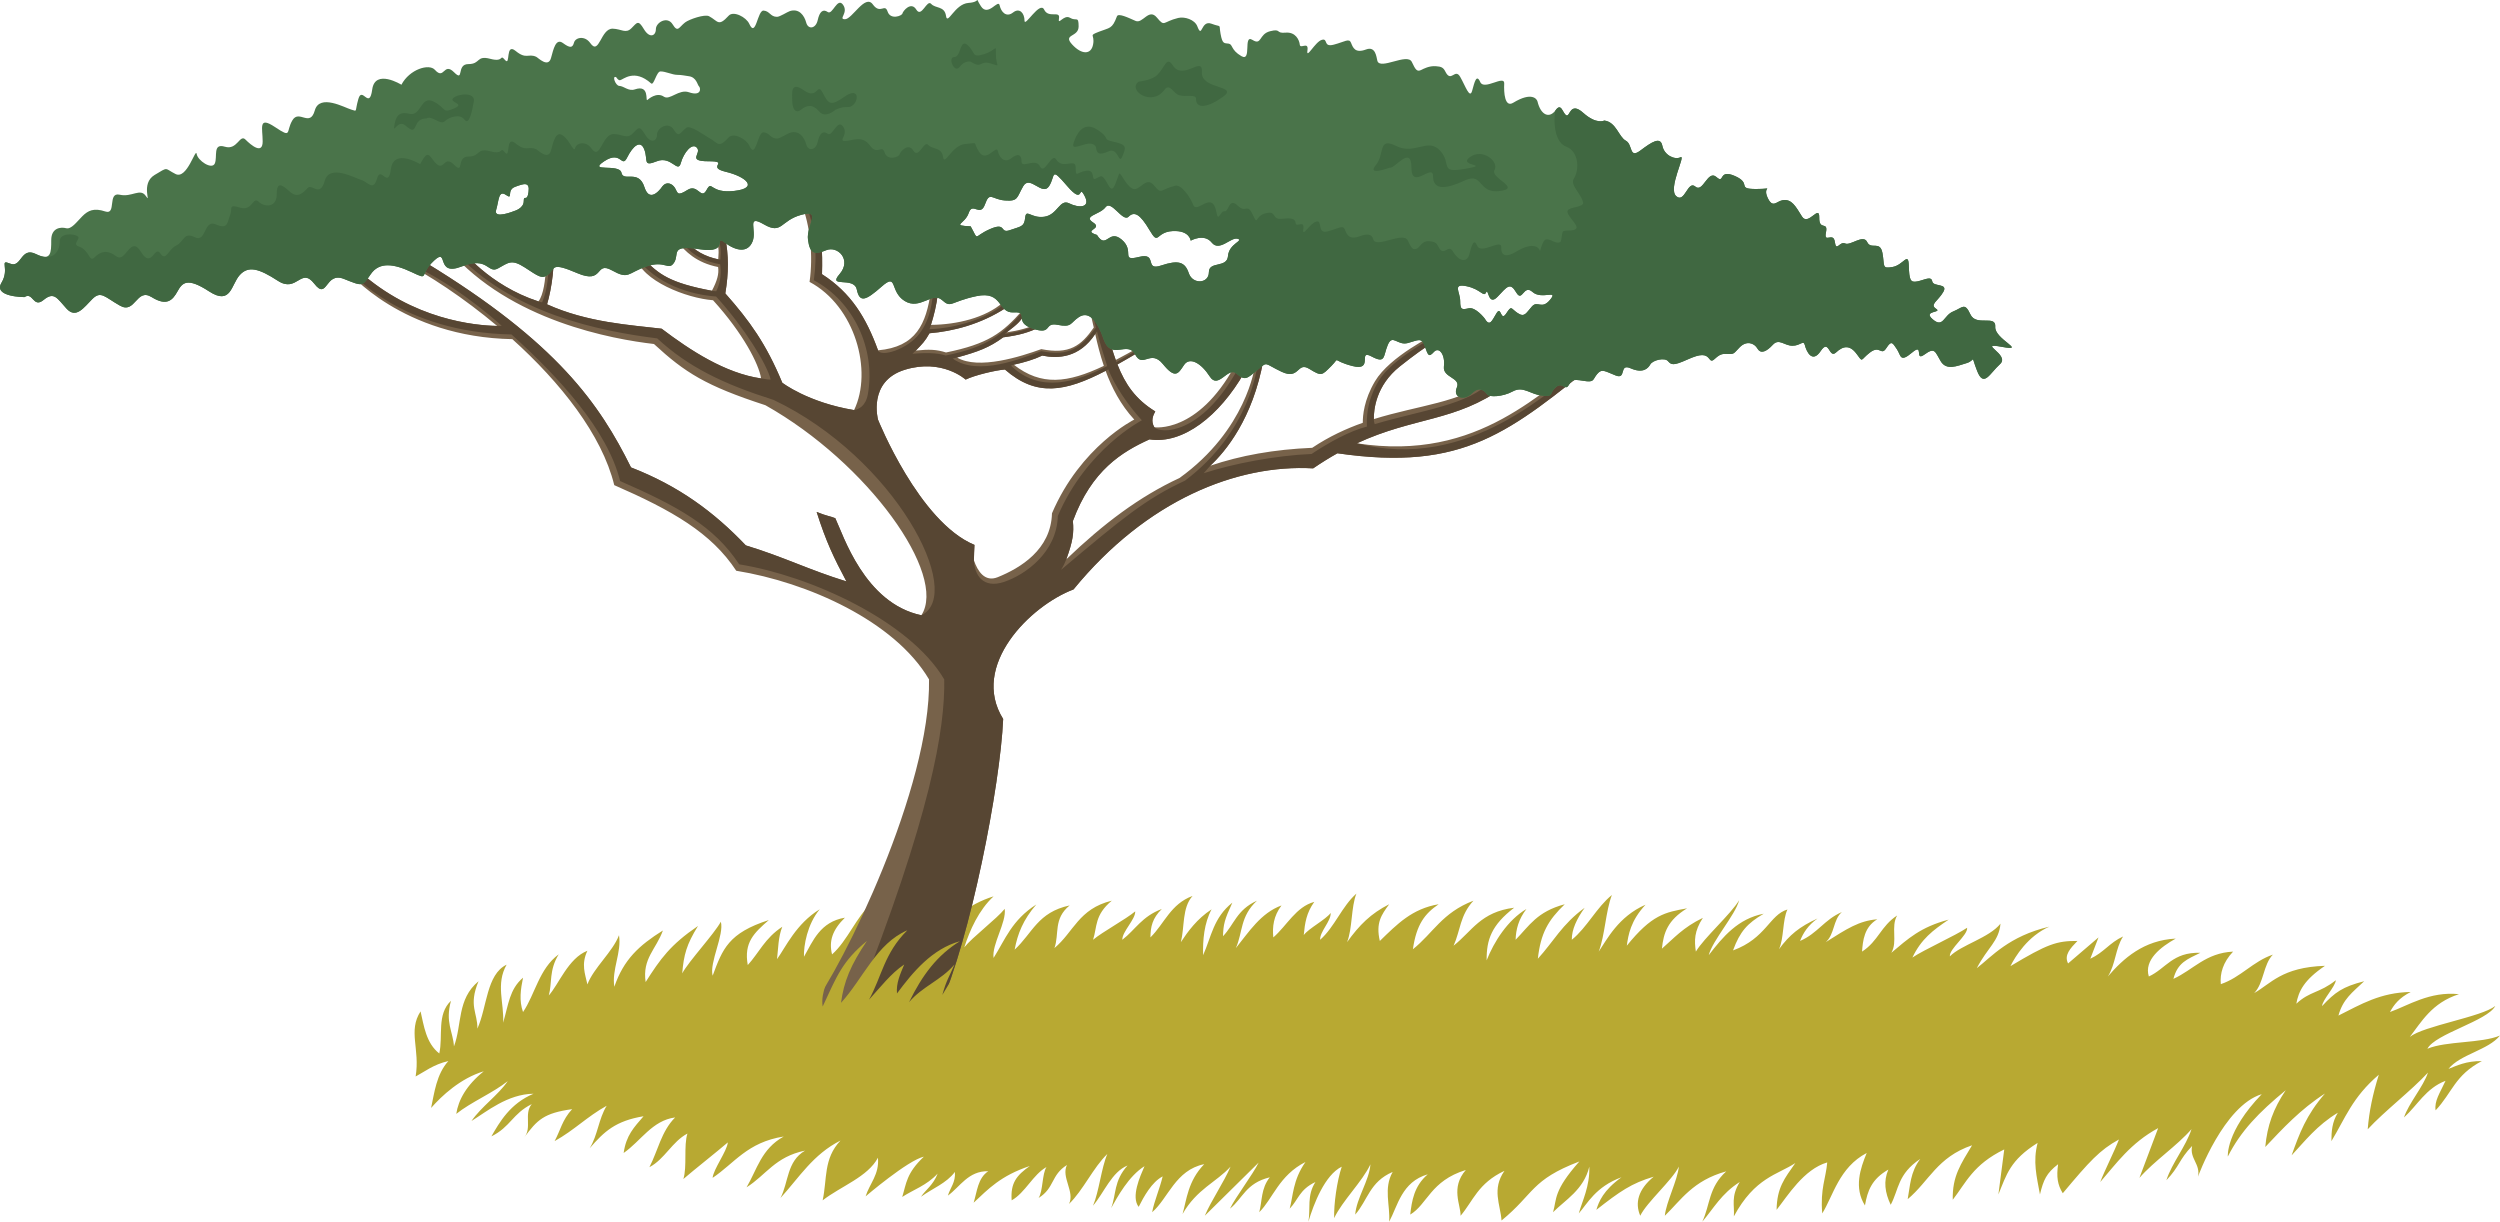 <?xml version="1.0" encoding="utf-8"?>
<!-- Generator: Adobe Illustrator 15.1.0, SVG Export Plug-In . SVG Version: 6.00 Build 0)  -->
<!DOCTYPE svg PUBLIC "-//W3C//DTD SVG 1.1//EN" "http://www.w3.org/Graphics/SVG/1.1/DTD/svg11.dtd">
<svg version="1.1" id="Layer_1" xmlns="http://www.w3.org/2000/svg" xmlns:xlink="http://www.w3.org/1999/xlink" x="0px" y="0px"
	 width="624.808px" height="305.332px" viewBox="0 0 624.808 305.332" enable-background="new 0 0 624.808 305.332"
	 xml:space="preserve">
<path fill="#B8A932" d="M113.456,261.516c2.048-5.428,0.731-11.82,6.143-16.283c-2.584,6.156-0.195,7.896-0.292,11.844
	c2.438-5.329,2.243-13.557,7.313-15.987c-2.779,4.836-0.585,9.671-0.877,14.507c1.365-4.578,1.56-8.328,4.973-11.25
	c-0.585,2.861-1.024,5.725,0,8.586c3.023-4.44,3.998-10.812,8.922-14.427c-2.487,4.024-1.609,7.224-2.487,10.281
	c2.438-2.664,4.875-9.33,9.654-11.167c-1.609,3.354-0.585,5.742,0,8.408c1.56-4.146,6.338-8.151,7.898-12.297
	c0.683,4.343-1.853,8.547-1.17,12.889c2.339-6.814,6.142-10.305,12.142-14.072c-1.683,4.688-5.195,7.021-4.316,12.889
	c3.706-5.822,6.167-9.3,13.091-14.019c-2.876,4.638-3.559,7.207-3.949,11.845c1.658-3.06,7.996-9.844,9.654-12.902
	c0.877,3.257-2.925,10.238-2.048,13.494c2.486-6.707,3.949-10.654,14.042-13.914c-3.657,3.199-6.289,5.568-5.266,11.25
	c2.73-2.961,4.291-6.748,8.63-9.57c-1.024,2.467-1.024,5.624-1.316,8.091c2.146-2.96,4.729-8.817,10.678-12.469
	c-3.121,3.729-4.047,9.112-3.949,11.877c2.243-3.946,4.046-8.722,10.239-9.771c-3.121,3.06-4.047,5.842-3.218,9.178
	c3.901-3.453,6.046-9.392,9.946-12.846c-1.17,3.158-0.585,8.801-1.755,11.957c3.705-3.354,12.237-8.09,15.943-11.445
	c0,2.961-4.827,7.302-4.827,10.262c1.853-2.764,6.777-7.458,8.63-10.221c0,2.564-3.072,7.062-3.072,9.629
	c3.51-5.465,9.361-9.965,15.504-11.842c-3.706,3.414-5.948,8.485-7.313,12.729c1.95-2.468,8.142-7.144,10.093-9.608
	c0.487,3.354-3.267,8.918-2.779,12.272c2.925-4.638,4.533-9.415,10.679-13.361c-3.292,3.81-4.683,7.343-5.414,11.289
	c4.486-4.146,5.75-9.334,13.749-11.055c-4.122,3.345-2.535,7.104-3.803,10.657c4.778-3.946,6.042-9.834,14.334-11.842
	c-4.342,3.604-3.632,6.514-4.68,9.771c2.34-1.974,8.193-5.125,10.534-7.099c0.098,1.974-3.318,5.125-3.221,7.099
	c3.315-2.565,4.874-5.824,9.873-7.697c-2.366,2.3-2.829,4.459-2.852,7.105c3.511-3.454,5.044-8.362,10.531-10.362
	c-2.659,2.948-1.95,7.697-2.925,11.546c1.755-2.664,4.022-5.813,7.681-8.2c-1.879,3.473-2.221,7.707-2.123,11.457
	c2.048-4.539,2.559-9.355,7.314-13.134c-2,4.347-2.244,5.437-2.341,8.396c2.828-2.959,3.387-6.543,8.483-8.881
	c-4.245,3.947-3.51,7.896-5.266,11.842c3.217-3.967,6.215-8.768,11.409-10.657c-2,2.665-2.316,5.329-2.049,7.994
	c3.414-2.962,5.654-7.652,10.24-8.882c-1.977,2.763-2.342,5.248-2.633,8.289c1.268-1.679,5.463-3.84,6.73-5.519
	c0.098,2.072-2.732,4.63-2.637,6.702c3.609-3.158,5.461-8.387,9.07-11.544c-1.365,3.354-0.975,8.78-2.34,12.136
	c3.07-4.266,5.922-7.146,10.531-9.474c-1.951,2.644-3.391,4.663-2.342,9.178c4.363-4.235,8.068-8.058,14.701-9.178
	c-3.463,2.364-5.535,5.007-6.436,11.25c5.07-4.046,7.287-9.132,15.139-12.138c-3.414,3.681-3.242,7.431-4.973,11.25
	c4.635-3.664,6.748-8.436,15.141-9.494c-5.66,4.361-6.928,7.961-6.877,13.153c1.828-4.647,5.264-10.06,9.947-12.838
	c-1.977,2.565-2.633,5.132-2.707,7.697c3.438-3.515,5.336-7.029,12.287-8.882c-4.146,3.986-6.021,7.21-6.729,13.619
	c3.9-4.244,6.043-8.627,11.701-12.73c-1.951,2.732-3.242,5.396-3.217,7.993c3.803-3.06,6.215-8.127,10.018-11.187
	c-1.561,4.047-1.729,10.101-3.291,14.146c2.021-2.961,4.895-8.76,11.703-11.721c-3.73,3.99-4.316,7.565-4.682,10.24
	c6.264-7.748,9.531-8.332,15.064-9.338c-4.879,2.99-5.877,6.118-6.289,10.078c2.975-2.566,5.217-5.271,10.238-7.697
	c-2.195,3.366-2.158,5.693-1.756,8.438c2.049-3.454,8.777-9.391,10.824-12.846c-0.977,3.75-6.631,9.983-7.605,13.733
	c3.559-4.631,7.336-9.124,13.75-10.362c-4.146,2.438-5.949,4.457-7.68,9.179c8.291-3.04,9.115-8.919,13.602-10.229
	c-1.268,2.665-0.852,7.27-2.119,9.934c2.633-3.604,5.117-5.616,9.652-7.697c-2.414,1.736-3.584,3.611-4.387,5.625
	c4.387-1.875,6.066-5.343,10.455-7.218c-2.242,1.974-1.777,5.54-4.021,7.514c5.256-3.319,8.291-5.344,12.875-5.713
	c-3.27,1.933-3.609,5.317-3.807,8.081c4.096-2.664,4.678-6.367,8.773-9.031c-1.656,2.764,0.197,6.564-1.459,9.328
	c4.191-3.525,7.285-6.427,14.334-8.29c-3.975,2.674-6.852,4.862-9.068,9.474c2.926-1.974,10.754-5.471,13.68-7.443
	c0.195,1.875-4.514,5.273-4.318,7.148c2.828-2.861,9.828-4.617,12.656-8.171c-0.41,4.451-3.166,5.851-5.928,11.132
	c3.705-2.863,7.996-8.011,18.145-10.387c-5.416,2.368-8.562,7.506-9.732,9.875c9.209-5.527,11.551-6.336,16.746-6.299
	c-1.805,1.875-3.391,3.542-2.34,5.625c2.535-2.171,5.068-4.342,7.605-6.514c-0.684,1.776-1.365,3.553-2.049,5.33
	c3.414-1.58,4.779-3.986,8.191-5.565c-1.951,3.06-1.854,6.946-3.805,10.006c3.9-4.538,8.973-9.075,16.969-9.474
	c-3.705,2.054-7.996,5.35-6.729,9.474c4.289-1.974,5.908-6.129,12.871-5.921c-3.268,1.618-5.656,2.41-6.729,6.514
	c4.973-2.271,8.045-6.473,14.92-6.811c-2.537,2.665-3.316,5.467-3.072,8.132c4.973-1.678,8.045-5.701,13.018-7.379
	c-2.438,2.468-2.242,7.144-4.68,9.608c4.094-2.27,6.873-6.472,17.697-6.81c-5.266,3.572-6.582,6.315-7.166,9.474
	c3.414-3.182,5.803-2.623,9.875-5.875c-0.1,1.578-3.344,4.89-3.439,6.469c3.217-3.452,5.119-4.836,10.531-6.219
	c-3.023,2.862-5.314,4.482-6.438,8.586c5.682-2.845,10.48-5.758,18.064-5.901c-2.926,1.51-4.17,3.157-5.193,5.015
	c4.486-1.578,9.92-5.236,17.262-4.461c-6.781,2.128-9.459,7.026-12.287,10.678c3.412-2.764,17.941-4.975,21.354-7.736
	c-1.949,3.749-15.016,6.947-16.967,10.697c4.682-1.975,13.457-1.325,18.137-3.299c-2.924,3.649-9.945,4.68-12.871,8.332
	c2.049-0.789,4.389-1.994,8.338-1.955c-6.775,3.553-7.41,7.936-11.555,12.316c-0.342-2.369,1.072-4.323,2.486-7.382
	c-4.924,1.856-7.07,6.196-10.385,9.157c1.17-3.553,4.824-7.657,5.996-11.209c-4.193,4.539-10.873,9.631-15.064,14.17
	c0.389-4.639,1.219-8.586,2.777-13.639c-6.631,5.625-8.436,10.975-11.848,16.6c0-2.369,0.146-4.737,1.609-7.105
	c-5.217,3.139-8.24,7.105-11.557,10.657c1.949-5.427,3.607-10.026,8.338-15.454c-6.145,3.948-10.531,8.725-14.92,13.362
	c0.488-5.328,2-9.554,5.121-14.19c-6.73,5.526-11.264,10.225-14.48,16.579c0,0-0.586-6.192,8.482-15.593
	c-9.508,2.88-15.943,20.626-15.943,20.626c0.684-3.158-2.146-4.522-1.463-7.681c-3.314,3.453-3.119,5.113-6.436,8.567
	c1.463-4.44,4.826-8.329,6.289-12.771c-3.705,4.242-9.312,7.935-13.018,12.179c1.561-4.146,3.119-8.29,4.68-12.435
	c-6.875,3.711-10.529,8.94-14.479,13.479c1.072-2.812,3.607-7.832,4.68-10.646c-4.824,2.658-7.35,5.455-14.041,13.447
	c-1.316-2.142-1.609-4.074-1.17-7.254c-2.926,2.24-3.658,3.93-4.535,7.551c-0.828-4.569-1.803-8.172-0.584-12.879
	c-6.875,4.293-7.754,7.896-9.801,12.879c0.488-3.75,0.975-7.5,1.463-11.25c-7.801,3.779-9.604,8.388-12.871,12.582
	c-0.146-5.92,2.047-8.94,4.826-13.619c-8.727,2.973-10.727,8.98-16.09,13.471c0.635-3.354,0.609-6.71,3.146-10.064
	c-5.709,3.799-5.34,7.668-7.389,11.467c-1.438-3.051-1.854-5.892-0.584-8.804c-4.146,2.368-5.219,5.29-5.852,8.974
	c-2.781-4.441-1.172-9.229,0.438-13.117c-6.918,3.604-8.41,10.804-11.115,15.099c-0.529-6.172,0.93-8.823,1.248-12.743
	c-5.879,1.713-9.928,8.411-12.656,11.855c0.098-5.555,1.949-7.797,4.682-11.694c-4.408,2.92-10.102,3.571-15.359,13.322
	c0.195-2.861-0.779-4.896,1.463-8.585c-4.582,2.892-6.531,6.611-9.359,9.917c1.998-4.193,1.512-8.525,5.996-12.582
	c-8.365,2.3-11.312,7.192-15.357,11.103c0.342-3.453,3.168-8.84,3.51-12.293c-1.656,3.403-7.994,8.879-9.652,12.283
	c-1.365-3.208-0.537-6.553,3.363-9.76c-5.549,1.65-8.402,3.638-14.334,8.289c0.635-2.072,1.705-4.835,6.289-8.149
	c-6.484,2.369-8.582,6.669-10.678,9.037c0.879-3.157,2.779-6.729,2.633-11.681c-1.414,5.818-6.045,8.326-9.066,11.385
	c0.975-3.355,0.049-5.331,6.582-12.688c-12.158,4.648-11.23,8.026-19.455,14.76c-0.291-4.047-2.486-7.816,0.73-12.414
	c-6.631,3.1-7.85,7.578-10.969,11.23c0.098-2.666-2.584-6.986,1.316-11.443c-8.826,2.703-9.605,8.58-13.896,11.146
	c0.391-3.355,0.926-7.125,4.387-10.066c-6.531,1.879-7.508,7.896-9.652,11.843c0.291-4.146-1.463-8.289,0.877-12.435
	c-5.754,2.448-6.242,7.105-9.361,10.658c0.291-4.047,3.51-8.507,3.803-12.553c-2.047,4.342-7.021,9.1-9.068,13.439
	c-0.098-3.553,0.684-9.174,1.9-12.864c-4.23,2.082-7.018,9.315-8.336,13.753c0.584-3.256-0.438-6.514,1.754-9.907
	c-4.047,1.896-4.289,4.479-6.436,6.651c0.877-3.061,0.732-7.084,3.949-11.661c-6.631,3.354-8.143,9.192-11.555,12.549
	c0.779-2.86,0.391-5.86,2.633-8.724c-5.997,1.461-6.729,5.27-9.946,7.836c1.462-3.012,5.704-8.504,7.167-11.514
	c-3.558,3.553-9.896,9.728-13.457,13.279c1.707-3.997,4.729-8.27,6.436-12.268c-3.559,3.897-8.435,5.59-11.994,11.832
	c1.023-3.553,1.316-8.209,5.412-12.451c-7.216,1.473-9.02,8.604-13.018,12.008c0.585-2.96,1.903-5.854,2.634-8.95
	c-2.73,1.412-4.731,5.103-5.999,7.618c-1.952-2.518,0.34-7.585,1.463-10.171c-3.975,2.478-6.778,7.713-8.337,10.467
	c1.316-3.454,0.583-6.7,4.096-10.639c-3.95,1.595-5.851,6.79-8.63,10.047c1.511-3.504,2.068-9.421,3.579-12.925
	c-3.51,3.354-6.066,9.125-9.576,12.479c1.511-3.01-2.028-6.712-0.516-9.723c-4.047,2.517-3.043,5.726-7.09,8.241
	c1.121-1.676,0.852-6.055,1.974-7.732c-3.364,1.875-5.338,6.451-8.702,8.326c-0.318-4.316,1.193-6.209,4.535-8.586
	c-7.316,2.436-10.386,5.771-14.042,9.178c0.877-2.764,1.023-6.148,3.658-7.874c-5-0.114-7.071,3.927-10.093,6.099
	c0.585-1.975,1.975-3.324,1.755-5.922c-2.096,2.834-5.656,4.146-8.483,6.217c1.196-1.795,3.05-2.896,4.172-5.799
	c-2.757,2.983-6.1,4.029-8.856,5.838c1.047-3.371,1-5.887,5.412-10.071c-4.026,0.915-14.562,9.924-14.562,9.924
	c1.003-3.221,3.471-5.471,3.083-9.66c-2.534,4.8-9.239,7.105-13.822,10.658c1.17-5.329,0.144-10.382,4.462-14.949
	c-6.876,3.47-10.313,9.226-14.994,14.356c2.048-3.947,1.534-9.141,6.144-11.842c-7.511,1.535-9.751,6.117-14.627,9.178
	c2.633-4.441,3.655-9.574,9.289-12.699c-9.121,1.436-12.312,6.68-17.772,10.331c0.195-2.172,3.608-6.688,3.803-8.858
	c-2.633,2.271-8.484,6.885-11.117,9.154c0.975-2.961,0.049-8.404,1.024-11.365c-3.803,1.975-5.705,6.432-9.507,8.404
	c2.145-4.145,2.974-8.979,6.436-12.434c-5.753,0.752-8.581,5.92-12.872,8.881c0.634-4.438,2.584-6.395,4.973-9.178
	c-6.972,1.146-9.849,3.812-13.457,7.994c2.048-3.355,2.194-7.264,4.242-10.619c-4.973,2.765-8.044,6.078-13.018,8.842
	c1.462-2.664,1.901-5.328,4.388-7.993c-7.069,0.989-8.727,2.667-11.994,7.104c2.048-2.467-0.146-5.898,1.901-8.367
	c-4.778,2.369-5.314,5.703-10.092,8.072c2.047-3.554,4.681-8.21,10.531-10.658c-6.485,0.062-11.799,4.539-15.504,6.81
	c2.438-3.554,6.631-6.415,9.068-9.968c-3.706,2.96-9.166,5.23-12.872,8.191c0.537-3.504,2.536-7.146,6.875-10.647
	c-5.851,1.768-10.531,6.157-13.164,9.167c0.805-3.725,1.317-8.413,4.316-11.723c-3.702,0.825-6.088,2.756-8.182,3.857
	c1.143-6.852-1.957-11.355,1.233-16.273c0.829,3.554,1.365,7.934,4.681,10.521c0.975-4.392-0.683-9.749,2.925-13.175
	C111.213,255.574,113.212,257.716,113.456,261.516z"/>
<g>
	<path fill="#77624A" d="M124.248,81.458c-5.56-0.104-21.006-1.56-34.45-13.659c-1.421-0.123-2.87,0-2.87,0
		s13.486,16.451,41.122,16.964c11.989,10.799,22.379,23.859,25.468,36.485c14.456,6.314,24.271,11.919,30.487,21.397
		c17.824,2.878,39.577,12.562,48.181,27.151c0.478,27.019-21.505,71.763-29.403,82.001c10.36-0.08,21.334-0.16,32.135-0.238
		c7.579-17.039,15.05-55.051,15.798-71.857c-8.34-13.346,6.807-28.338,17.576-32.39c18.292-22.359,40.886-31.329,59.895-30.257
		c2.107-1.439,4.123-2.683,6.064-3.771c31.699,4.616,43.1-5.321,65.904-23.725c-1.115-0.08-0.557-0.64-1.672-0.72
		c-13.164,8.177-28.381,26.735-59.367,21.957c14.414-6.674,24.643-5.354,36.711-14.067L372.064,95
		c-6.928,5.613-17.4,6.218-28.711,9.744c-0.037-2.234,0.465-8.36,6.512-13.175c7.539-6,9.932-6.841,9.932-6.841l-1.316-1.08
		c0,0-11.129,5.4-14.838,11.641c-2.77,4.658-3.07,8.646-3.045,10.371c-4.178,1.48-8.438,3.437-12.648,6.257
		c-9.539,0.409-17.859,1.899-25.462,4.469c3.854-3.604,10.603-11.757,13.267-26.402c-1.082,0.69-2.145,1.586-2.145,1.586
		s-2.047,15.846-18.824,27.892c-10.038,4.653-19.007,11.424-28.288,20.315c1.624-4.469,1.932-6.537,1.642-9.565
		c4.707-12.721,12.284-17.28,19.145-20.401c8.375,1.28,17.469-5.84,23.691-16.681c0,0-1.207-1.113-2.396-1.657
		c-9.325,16.977-20.085,15.303-20.085,15.303c-0.983-1.429-0.326-3.122,0.239-3.944c-4.917-3.021-7.511-6.77-9.462-11.745
		c1.704-0.952,3.492-1.996,5.38-3.116c0.08-0.439,0.159-0.879,0.239-1.319c-2.139,1.216-4.146,2.326-6.042,3.312
		c-1.385-3.832-2.484-8.36-3.982-13.792c-1.355-0.239-1.394,1.082-2.749,0.843c0.427,1.15,0.797,2.83,1.24,4.849
		c-3.129,4.519-6.089,6.802-13.116,5.389c-5.078,1.846-15.706,5.256-21.06,2.101c5.345-1.48,8.057-2.481,11.547-5.041
		c4.168-0.56,6.183-1.18,9.273-2.58c-0.239-0.439-0.239-0.52-0.478-0.96c-2.393,1.2-5.026,1.86-7.897,2.28
		c2.892-2.22,3.21-2.58,4.547-4.561c-0.319-0.239-0.279-0.72-0.598-0.96c-5.125,5.801-8.695,8.421-19.145,10.561
		c-2.363-0.76-4.248-0.83-7.539-0.48c1.595-1.64,2.293-2.32,3.41-4.319c5.704-0.479,12.723-2.159,19.205-6.42
		c-0.718-0.641-0.209-0.561-0.927-1.201c-4.328,3.721-11.318,5.461-17.919,5.521c0.698-2.16,1.457-5.1,1.676-7.62
		c-0.858-0.279-0.818-0.56-1.675-0.84c-1.198,8.223-3.664,13.979-13.222,14.82c-2.952-8.12-6.741-14.38-14-19.02
		c0.159-6-0.04-9.722-1.795-16.082c0,0-4.428-6.24-3.351-1.56c2.154,5.28,2.991,12.96,2.034,19.561
		c11.417,6.096,15.847,22.261,11.127,32.041c-11.607-1.92-17.948-6.84-17.948-6.84c-4.028-9.72-8.176-15.48-14.239-22.321
		c0.858-5.119,0.878-9.399-0.06-14.28c0,0-2.453-0.58-2.094,0.96c0.359,1.54,0.628,2.12,0.389,4.801
		c-3.161-0.65-6.142-2.17-7.867-4.591c-0.917,0.08-1.416,0.07-2.334,0.15c1.865,2.42,4.776,5.319,10.17,6.36
		c0.26,1.74-0.258,3.48-1.555,5.94c-10.509-1.958-13.359-4.156-16.987-7.974c-0.359-0.06-1.671-0.459-2.032-0.482
		c1.435,5.978,12.737,10.318,19.308,10.819c7.587,8.36,11.45,15.971,12.016,19.547c-8.947-1.284-17.715-7.009-24.867-12.433
		c-7.61-0.912-18.572-1.523-28.635-6.095c1.197-3.993,2.094-10.625,1.437-14.076c-0.298-0.31-0.896-1.039-1.734-1.588
		c0,0,0.708,11.632-1.855,14.947c-12.434-4.064-19.13-12.915-19.13-12.915s-1.476,0.066-3.165,0.12
		c15.303,17.693,40.887,22.236,51.168,23.432c7.767,7.158,12.923,10.438,27.854,15.3c25.701,14.461,45.549,42.414,38.975,52.495
		c-14.232-3-19.544-20.139-21.517-24.26c-1.255-0.521-2.15-0.523-4.661-1.565c2.402,7.549,4.326,11.499,7.446,17.369
		c-9.637-2.981-15.385-6.022-25.143-9.004c-8.05-8.449-16.818-14.867-28.693-19.49c-7.835-15.774-18.349-31.143-51.477-51.295
		c-1.05-0.268-3.803-0.424-6.387-0.591C107.269,68.735,115.986,74.52,124.248,81.458L124.248,81.458z M243.408,140.054
		c0.021-1.297,0.065-2.589,0.136-3.87c-13.868-5.738-24.104-31.295-24.104-31.295s-2.632-9.601,6.701-12.48
		c9.333-2.881,15.197,2.46,15.197,2.46c2.193-1.08,7.438-2.34,9.812-2.521c7.864,6.865,15.005,5.624,25.165,0.336
		c1.529,4.169,3.74,8.479,7.161,12.176c0,0-13.384,6.638-20.563,23.425c-0.238,9.106-7.934,13.686-13.558,15.966
		C246.094,145.572,244.322,142.702,243.408,140.054L243.408,140.054z M275.875,91.442c-9.084,4.301-15.623,5.082-22.514-0.294
		c2.592-0.56,5.065-1.299,7.12-2.279c3.922,0.819,9.282,0.594,13.235-5.385C274.252,85.87,274.915,88.603,275.875,91.442z"/>
	<path fill="#574633" d="M124.248,81.458c-5.56-0.104-21.006-1.56-34.45-13.659c-1.421-0.123-1.991,0.221-1.991,0.221
		s12.388,15.056,40.024,15.568c11.989,10.799,24.062,24.01,27.15,36.636c14.456,6.314,23.539,11.334,29.756,20.812
		c17.824,2.879,42.649,14.172,51.252,28.761c0.215,12.171-3.192,33.678-22.335,81.919c7.015-0.052,14.178-0.104,21.266-0.157
		c7.579-17.037,15.05-55.05,15.798-71.856c-8.34-13.347,6.807-28.338,17.576-32.39c18.292-22.359,40.886-31.329,59.895-30.257
		c2.107-1.44,4.123-2.683,6.064-3.771c31.699,4.616,43.1-5.321,65.904-23.725c-1.115-0.08-0.557-0.64-1.672-0.72
		c-10.533,8.469-31.455,29.157-59.367,21.957c14.414-6.674,24.643-5.354,36.711-14.067l-3.326-1.438
		c-5.033,5.869-17.867,7.367-28.922,10.714c-0.166-0.393-0.207-0.635-0.229-1.263c-0.037-2.234,0.465-8.36,6.512-13.175
		c7.539-6,9.932-6.841,9.932-6.841l-0.805-0.859c0,0-11.158,5.824-14.398,11.273c-3.238,5.449-2.998,9.747-2.973,11.472
		c-4.178,1.04-9.609,4.023-13.818,6.844c-9.168,0.393-19.605,2.428-26.965,4.814c0.525-0.61,0.766-0.859,1.65-1.887
		c3.854-3.604,10.603-11.757,13.267-26.402c-1.082,0.69-1.486,1.219-1.486,1.219s-1.682,16.577-18.092,28.917
		c-9.724,4.507-15.666,9.371-31,22.299c0.623-0.977,0.991-1.782,1.324-2.642c1.624-4.469,1.932-6.537,1.642-9.565
		c4.707-12.721,12.284-17.28,19.145-20.401c8.375,1.28,17.469-5.84,23.691-16.681c0,0-0.328-0.525-1.518-1.07
		c-9.325,16.977-19.573,16.331-20.963,14.716c-0.873-1.538-0.354-2.884,0.239-3.944c-4.917-3.021-7.511-6.77-9.462-11.745
		c1.704-0.952,3.492-1.996,5.38-3.116c0.08-0.439,0.031-0.366,0.111-0.806c-2.042,1.174-3.9,2.251-5.728,3.334
		c-0.077-0.201-0.118-0.364-0.186-0.536c-1.385-3.832-2.484-8.36-3.982-13.792c-1.355-0.239-0.845,1.082-2.2,0.843
		c0.427,1.15,0.788,2.849,1.231,4.867c-3.898,5.069-6.628,7.297-13.656,5.884c-4.914,1.786-15.802,6.376-22.142,1.854
		c0.232-0.052,0.679-0.12,1.083-0.268c5.345-1.48,8.057-2.481,11.547-5.041c4.168-0.56,6.183-1.18,9.273-2.58
		c-0.239-0.439-0.239-0.52-0.478-0.96c-1.997,1.529-5.653,2.365-8.373,2.669c0.19-0.137,0.29-0.229,0.475-0.389
		c2.892-2.22,3.21-2.58,4.547-4.561c-0.319-0.239-0.188-0.37-0.507-0.61c-5.125,5.8-8.86,8.842-19.309,10.981
		c-2.31-0.736-5.146-0.683-8.305-0.452c0.174-0.156,0.699-0.653,0.839-0.799c1.595-1.64,2.293-2.32,3.41-4.319
		c5.704-0.479,12.723-2.159,19.205-6.42c-0.261-0.292-0.558-0.634-0.671-0.798c-4.125,3.548-12.088,6.001-18.544,6.2
		c0.16-0.304,0.246-0.59,0.369-1.083c0.698-2.16,1.457-5.1,1.676-7.62c-0.858-0.279-0.269-0.229-1.126-0.51
		c-0.213,1.468-0.367,6.299-3.424,10.332c-2.963,3.907-9.629,5.988-10.348,4.158c-2.952-8.12-6.741-14.38-14-19.02
		c0.159-6-0.04-9.722-1.795-16.082c0,0-3.184-5.579-2.106-0.899c2.153,5.28,2.809,11.896,1.852,18.497
		c9.975,5.325,15.483,17.139,13.515,28.432c-0.534,3.067-2.34,3.83-3.449,4.013c-11.607-1.92-17.948-6.84-17.948-6.84
		c-4.028-9.72-8.176-15.48-14.239-22.321c0.858-5.119,0.878-9.399-0.06-14.28c0,0-1.867-0.544-1.508,0.996
		c0.351,1.505,0.542,2.313,0.332,4.836c-0.124-0.014-0.221-0.016-0.528-0.071c-3.161-0.65-6.142-2.17-7.867-4.591
		c-0.917,0.08-0.428,0.07-1.346,0.15c1.865,2.42,4.3,4.659,9.694,5.699c0.251,1.683,0.256,4.342-0.978,6.715
		c-0.252,0.016-0.561-0.021-1.089-0.113c-10.509-1.958-13.359-4.156-16.987-7.974c-0.359-0.06-1.671-0.459-2.032-0.482
		c5.205,6.859,13.505,9.401,20.076,9.901c7.114,7.839,12.711,16.926,13.628,20.739c-0.452,0.032-0.917-0.021-2.381-0.274
		c-8.947-1.284-17.715-7.009-24.867-12.433c-7.61-0.912-18.572-1.523-28.635-6.095c1.197-3.993,2.094-10.625,1.437-14.076
		c-0.298-0.31-0.896-1.039-1.734-1.588c0,0,1.886,8.438-0.93,15.162c-0.298-0.031-0.438-0.04-0.925-0.215
		c-12.434-4.064-19.13-12.915-19.13-12.915s-0.452,0.066-2.14,0.12c14.498,15.858,36.422,20.181,50.95,22.037
		c7.767,7.158,16.505,11.394,29.096,15.378c30.382,14.461,47.967,48.502,36.927,53.812c-14.232-3-19.544-20.139-21.517-24.26
		c-1.255-0.521-2.15-0.523-4.661-1.565c2.402,7.549,4.326,11.499,7.446,17.369c-9.637-2.981-15.385-6.022-25.143-9.004
		c-8.05-8.449-16.818-14.867-28.693-19.49c-7.835-15.774-18.349-31.143-51.477-51.295c-1.05-0.268-3.803-0.424-6.387-0.591
		c8.608,3.238,18.085,9.839,25.55,16.487C125.187,81.441,124.955,81.465,124.248,81.458L124.248,81.458z M243.408,140.054
		c0.021-1.297,0.065-2.589,0.136-3.87c-13.868-5.738-24.104-31.295-24.104-31.295s-2.632-9.601,6.701-12.48
		c9.333-2.881,15.197,2.46,15.197,2.46c2.193-1.08,7.438-2.34,9.812-2.521c7.864,6.865,15.005,5.624,25.165,0.336
		c0.366-0.172,0.509-0.255,0.689-0.354c1.521,4.015,5.087,9.161,8.374,12.713c0,0-13.823,7.115-21.002,23.901
		c-0.239,9.107-8.092,14.68-13.411,16.48C245.644,147.226,243.535,143.638,243.408,140.054L243.408,140.054z M253.361,91.148
		c2.592-0.56,5.065-1.299,7.12-2.279c3.922,0.819,9.282,0.594,13.235-5.385c0.232-0.348,0.364-0.528,0.452-0.654
		c0.501,2.206,1.716,6.021,2.549,8.665c-7.785,3.983-16.775,6.918-24.044-0.104C252.874,91.313,253.012,91.234,253.361,91.148z"/>
	<path fill="#4A744A" d="M6.11,74.255c0,0-7.891,0-5.738-3.587c2.152-3.586-0.718-5.978,2.152-4.782
		c2.869,1.196,2.63-4.304,6.456-2.391s3.825-0.366,3.825-3.475s2.391-3.336,3.706-2.988c1.314,0.349,2.63-1.552,4.064-2.986
		c1.435-1.435,2.871-2.151,5.74-1.195c2.869,0.957,0.478-4.907,3.586-4.189c3.108,0.717,5.142-1.79,6.576,0.362
		c1.435,2.151-1.437-3.136,2.15-5.287c3.586-2.152,2.391-1.675,5.26-0.239c2.87,1.435,5.021-6.712,5.26-5.039
		c0.239,1.674,3.826,4.065,4.543,2.392c0.717-1.673-0.599-5.138,2.51-4.182c3.108,0.956,3.707-3.227,5.141-1.792
		c1.434,1.435,4.305,3.827,4.305,0.479S64.45,28.9,68.754,31.77c4.304,2.869,2.63,1.195,4.304-1.674
		c1.674-2.869,4.386,1.867,5.62-2.505c1.197-4.238,7.502-0.663,9.088-0.21c1.673,0.479,0.836,0.714,1.793-2.633
		c0.956-3.348,2.75,2.873,3.467-2.388c0.717-5.26,7.295-1.181,7.295-1.181c2.032-3.882,6.921-5.349,8.366-3.727
		c2.394,2.685,2.152-2.03,4.782,0.6c2.63,2.63,0.479-2.033,3.587-2.033c3.108,0,1.911-2.267,5.498-1.311
		c3.586,0.957,2.236-1.382,3.672,0.298c1.436,1.68,0-4.439,2.633-2.28c2.688,2.206,3.151,0.571,5.137,1.462
		c0.48,0.215,3.011,2.874,3.717,0.301c0.613-2.233,1.197-5.041,2.992-3.721s2.393,1.2,2.752-0.12s2.706-1.821,4.068,0.121
		c2.273,3.24,2.574-3.709,5.624-3.601c2.208,0.079,3.231,1.32,4.667-0.12c1.436-1.44,1.675-2.161,3.111,0.24
		c1.436,2.401,2.991,1.68,2.991,0c0-1.68,2.872-3.36,4.188-1.2c1.316,2.161,1.556,0.721,3.111-0.479
		c1.029-0.793,4.927-2.117,5.983-1.56c2.273,1.2,2.273,2.759,4.906-0.12c1.2-1.313,4.402,0.367,5.146,2.017
		c1.675,3.72,2.034-3.42,3.589-3.3c1.556,0.12,1.676,1.561,3.351,1.561c0.729,0,2.583-1.235,3.23-1.44
		c2.273-0.72,3.59,1.08,4.068,2.88c0.479,1.8,2.392,1.56,2.871-0.6c0.479-2.16,1.316-2.88,2.513-2.04
		c1.197,0.84,2.393-3.841,3.829-1.8c1.436,2.04-1.316,3.6,0.479,3.6c1.794,0,5.025-6.36,6.94-3.72c1.915,2.64,2.991-0.36,3.709,1.8
		c0.718,2.16,3.59,1.08,3.709,0.48c0.119-0.6,2.154-3.12,3.47-0.96c1.316,2.16,2.632-2.641,3.709-1.44c1.077,1.2,3.351,0.48,3.71,3
		c0.358,2.52,2.154-3,5.624-3.24c3.47-0.24,1.316-1.92,3.111,0.84c1.795,2.76,4.308-1.92,4.667-0.24c0.359,1.68,1.674,3.12,3.35,1.8
		c1.676-1.32,2.872,0.239,2.872,2.04s3.829-5.04,4.906-2.76c1.077,2.28,4.068,0.121,3.709,2.16c-0.359,2.04,1.198-1.08,2.752-0.12
		c1.555,0.96,2.154-0.6,2.154,2.16c0,2.76-4.03,1.853-1.639,4.483c2.391,2.63,4.782,2.63,5.26,0c0.478-2.63-1.269-2.08,1.464-3.163
		c2.708-1.074,3.29-0.609,4.487-3.84c0.333-0.9,2.872,0.36,4.667,1.14c1.794,0.78,3.29-3.3,5.324-0.84
		c2.034,2.46,1.374,1.058,5.322,0.098c1.615-0.392,4.147,0.42,4.786,2.1c1.256,3.3,0.837-1.68,3.53-0.66
		c2.692,1.02,1.795-0.179,2.273,2.521c0.479,2.699,0.957,2.28,2.034,2.459c1.077,0.18,0.479,1.56,3.171,3.12
		c2.692,1.561,0.362-5.557,2.754-4.058c2.395,1.499,1.551-1.446,4.424-2.166c2.871-0.72,1.316,0.6,3.828,0.36
		c2.514-0.24,3.469,1.8,3.59,3c0.119,1.2,2.273-0.96,1.914,1.44c-0.357,2.4,1.916-2.161,3.59-2.641
		c1.676-0.479,0.238,1.921,2.99,1.2c2.754-0.72,3.83-1.68,4.309-0.48c0.479,1.201,0.992,2.726,3.77,1.68
		c2.395-0.901,2.574,1.919,2.812,2.82c0.639,2.429,7.508-2.059,8.615,0.3c0.957,2.04,1.316,2.52,2.393,1.98
		c0.596-0.298,1.949-1.035,3.611-0.917c1.379,0.097,1.873,0.33,2.371,1.337c1.455,2.934,2.395-0.96,3.709,1.32
		c1.316,2.28,2.395,5.64,2.992,3.48c0.6-2.16,1.076-4.321,2.035-2.16c0.957,2.16,6.102-1.92,5.982,0.36
		c-0.121,2.28,0.135,6.082,2.242,4.801c4.705-2.859,5.939-0.887,6.072-0.331c0.838,3.48,2.963,4.291,4.488,2.25
		c1.525-2.04,1.734,0.6,2.691,1.2c0.957,0.6,0.896-3.6,4.248-0.6c3.35,3,5.27,1.925,5.27,1.925c2.99,0.36,3.588,4.081,5.385,5.041
		c1.795,0.96,0.756,4.61,3.625,2.459c2.869-2.152,5.021-3.587,5.5-1.196c0.479,2.391,3.107,3.586,4.543,2.87
		c1.436-0.718-3.232,7.81-1.082,9.722c2.152,1.913,2.869-4.064,4.783-2.391c1.912,1.673,3.107-4.305,5.26-2.392
		c2.152,1.913,0.357-2.147,4.662-0.234s0.238,3.231,5.26,3.231s1.436-0.956,2.869,2.152c1.281,2.777,2.201,0.941,3.707,0.659
		c2.352-0.441,3.352,1.62,4.906,4.08s4.367-3.181,4.307,0.24c-0.061,3.42,2.273,0.779,1.676,3.72s1.854-0.271,2.215,2.37
		c0.357,2.64,1.195-0.24,2.57,0.391c1.377,0.63,4.549-2.4,5.506-0.36c0.957,2.04,3.23-0.48,3.828,2.76
		c0.6,3.24-0.238,3.96,2.514,3.48s3.947-3.961,4.068-0.36c0.119,3.601,0.357,4.32,2.152,3.961c1.795-0.36,3.471-1.44,3.711,0
		c0.238,1.439,4.068,0.359,2.752,2.64c-1.316,2.28-3.471,3.12-1.795,4.2c1.674,1.08-3.471,0.36-0.838,2.64
		c2.633,2.28,2.715-1.003,5.104-1.96c2.393-0.956,2.869-2.391,4.305,0.718s6.457,0,6.217,3.108c-0.238,3.108,8.133,6.21,1.676,5.015
		c-6.455-1.195,2.152,1.913-0.479,4.304c-2.629,2.392-4.064,5.978-5.738,1.674c-1.674-4.304-0.238-2.63-2.629-1.913
		c-2.393,0.718-5.021,1.913-6.457-0.478c-1.436-2.392-1.436-3.587-4.064-1.674c-2.631,1.912,0-3.108-3.107-0.479
		s-2.725,0.686-3.799-0.875c-1.078-1.561-1.316-2.279-2.635-0.24c-1.314,2.04-1.555-0.841-4.066,1.08
		c-2.514,1.92-1.676,2.64-3.352,0.36c-1.676-2.28-3.352-2.041-5.145-0.36c-1.795,1.68-1.676-3.601-3.83-0.36
		c-2.154,3.24-3.59,0.001-3.949-1.439c-0.357-1.44-1.076,0.12-3.109,0.12s-3.352-1.92-4.906-0.24c-1.557,1.68-2.992,2.4-3.828,0.96
		c-0.838-1.44-2.752-2.04-4.428-0.359c-1.676,1.68-1.197,1.799-3.592,1.68c-2.393-0.12-2.988,2.64-3.947,1.319
		c-0.957-1.319-2.152-1.439-5.623,0.121s-3.949,1.319-4.787,0.359s-3.828-0.239-4.426,0.84c-0.6,1.08-1.916,2.28-4.906,0.96
		c-2.992-1.319-0.957,2.881-3.711,1.801c-2.752-1.081-3.469-1.801-4.666-0.36c-1.197,1.44-0.6,2.16-3.469,1.68
		c-2.873-0.479-2.873-0.119-3.709,1.2c-0.838,1.32-1.557-1.08-3.23,0.479c-1.676,1.561-0.24,2.28-3.23,2.041
		c-2.992-0.24-4.787-2.521-7.42-1.08c-2.631,1.439-5.861,1.439-6.34,0.84c-0.479-0.601-1.795-2.4-3.83-0.36s-4.906,1.08-3.83-1.44
		c1.078-2.52-3.59-2.399-3.23-5.279c0.359-2.88-1.195-5.041-2.512-3.601s-1.438,0.841-2.273-1.439
		c-0.838-2.28-1.598-1.514-4.229-0.796c-2.631,0.717-3.824-2.392-5.021,0.478c-1.195,2.869-0.477,4.782-4.062,2.869
		c-3.588-1.912,0.717,3.826-4.783,2.392s-2.869-2.392-5.262,0c-2.391,2.391-2.391,2.63-5.5,0.717
		c-3.107-1.912-2.391,2.87-6.934,0.718c-4.543-2.152-3.346-2.63-5.977-0.479c-2.63,2.152-3.109,2.869-5.261,0.957
		c-2.151-1.913-4.542,4.064-6.695,0.717c-2.152-3.348-5.021-5.021-6.456-2.869c-1.435,2.152-2.152,3.587-5.26-0.239
		c-3.108-3.825-5.021,1.195-6.934-2.391c-1.913-3.587-5.978,1.674-7.891-3.826c-1.913-5.499-4.065-6.934-6.217-5.499
		c-2.152,1.435-1.674,2.63-5.26,1.912c-3.586-0.717-1.196,2.631-6.217,0.957c-5.021-1.674-0.717-4.304-4.782-4.065
		c-4.065,0.239-2.63-5.499-9.325-4.064s-6.217,3.108-8.608,0.957c-2.391-2.152-5.5,2.63-9.325,0.238
		c-3.826-2.391-1.673-7.173-5.738-3.587c-4.065,3.587-5.5,4.065-6.217,0.718c-0.717-3.347-7.412-0.239-4.304-3.825
		c3.109-3.587-0.478-7.174-3.347-5.978c-2.87,1.195-4.065,0.956-4.543-2.631c-0.479-3.587,3.586-7.651-1.674-6.217
		c-5.26,1.434-4.782,5.021-9.325,2.392c-4.543-2.631-1.674,1.435-2.87,4.304c-1.195,2.869-4.064,2.391-6.934,0.239
		c-2.869-2.152,1.435,2.869-6.216,1.674c-7.652-1.195-5.021,1.195-6.456,3.347c-1.435,2.152-2.152-0.717-6.934,0.957
		c-4.782,1.674-4.304,3.348-8.608,0.956c-4.304-2.391-1.913,3.587-8.608,0.718c-6.695-2.869-5.5-1.195-7.173,0.239
		c-1.674,1.435-2.63,0.479-5.978-1.674c-3.348-2.153-4.064-1.196-6.695,0.239c-2.63,1.435-2.391-3.108-9.086-0.479
		c-6.695,2.63-3.108-5.021-6.934-1.435c-3.826,3.586-0.957,5.021-5.5,2.869c-4.543-2.152-8.13-2.63-10.282,0.479
		c-2.152,3.107-1.913,3.107-6.695,1.195c-4.782-1.913-4.065,5.499-7.413,1.195c-3.347-4.304-4.304,2.392-9.086-0.718
		c-4.782-3.107-7.412-3.825-9.564-1.435c-2.152,2.392-2.152,7.652-7.651,4.065c-5.499-3.587-6.695-2.152-7.89,0
		c-1.196,2.152-2.63,3.825-6.456,1.435c-3.826-2.39-4.065,4.304-7.891,2.152c-3.826-2.152-4.782-3.826-6.934-1.674
		c-2.152,2.151-4.065,5.021-6.456,2.391s-3.109-4.304-5.739-2.151C8.263,77.125,8.263,72.821,6.11,74.255L6.11,74.255z
		 M154.762,21.464c1.21,0.057,2.312,1.426,3.919,0.873c3.723-1.284,2.6,3.031,3.084,2.664c0.25-0.189,2.323-2.088,4.16-0.839
		c1.457,0.992,3.757-1.969,6.248-1.108c3.228,1.116,2.979-1.115,2.496-1.508c-0.363-0.296-0.585-2.272-2.558-2.505
		c-1.108-0.13-1.557-0.32-2.916-0.337c-1.198-0.017-2.836-0.861-4.124-0.854c-1.024,0.005-1.642,3.617-2.343,2.992
		c-4.242-3.778-7-0.908-7.749-0.801c-0.416,0.059-0.697-0.362-0.996-0.762C152.86,18.836,153.855,21.421,154.762,21.464
		L154.762,21.464z M370.988,79.515c1.373,2.333,1.852,0.653,3.047-1.268c1.197-1.92,0.959,2.28,2.393,0.12
		c1.436-2.16,1.078-1.319,2.873-0.12c1.795,1.2,2.154-0.119,3.588-1.68c1.438-1.56,2.395,0.96,4.547-1.68
		c2.154-2.641-2.152,0.12-4.426-1.92s-2.514,2.76-4.068,0.12c-1.557-2.641-2.273-1.44-4.668,1.079
		c-2.393,2.521-2.273-2.399-2.871-1.079c-0.6,1.319-1.316-0.841-4.906-1.561c-3.59-0.72-1.557,1.44-1.557,3.72
		c0,2.28,0.479,2.161,2.154,1.801C368.767,76.687,370.988,79.515,370.988,79.515L370.988,79.515z M128.533,52.736
		c0,0,2.36-0.648,2.36-2.448c0-1.8,0.838,0.359,1.196-2.281c0.359-2.64-1.077-2.159-3.35-1.319c-2.273,0.839-0.359,3.36-2.273,2.04
		s-1.758,1.379-2.476,3.77C123.273,54.887,128.533,52.736,128.533,52.736L128.533,52.736z M165.595,46.519
		c0.957-1.195,2.391-0.718,3.108,0.479c0.717,1.195,0.478,2.151,3.108,0.478c2.63-1.674,3.348,2.631,4.783,0
		c1.435-2.63,0.717,0.957,6.934,0.239c6.217-0.717,2.87-3.587-2.152-4.782c-5.021-1.195,1.196-2.63-4.304-2.63
		s-1.674-1.913-2.87-3.348c-1.195-1.435-3.347,1.195-4.064,3.826c-0.717,2.63-2.391-1.913-5.978-0.479
		c-3.587,1.435-2.152-0.239-3.108-2.869c-0.957-2.63-2.87-0.957-4.304,1.913c-1.435,2.869-1.435-1.913-5.739,0.956
		c-4.304,2.869,3.826,0.479,4.304,2.869c0.478,2.39,4.304-0.956,5.739,3.587C162.487,51.301,165.595,46.519,165.595,46.519
		L165.595,46.519z M242.587,56.562c2.152,3.825,0.478,2.63,4.782,0.717c4.304-1.913,2.391,1.195,5.021,0.239
		c2.63-0.956,3.587-0.718,3.826-3.108c0.239-2.392,1.435,0.239,4.782-0.239s3.826-4.543,6.217-3.348
		c2.391,1.195,5.5,1.195,3.826-1.913c-1.674-3.108,0,2.631-4.304-2.391c-4.304-5.021-2.869-2.63-4.543,0
		c-1.674,2.63-4.782-2.869-6.456,0c-1.674,2.869-1.196,3.825-4.543,3.587c-3.348-0.239-3.826-2.392-5.021,0.956
		c-1.195,3.348-3.108-0.718-4.064,2.152C241.152,56.083,237.565,56.322,242.587,56.562L242.587,56.562z M274.149,58.713
		c2.391,3.826,2.869-1.674,6.217,1.195c3.348,2.869-0.478,5.5,4.304,4.304c4.782-1.195,1.196,3.587,5.5,2.152
		c4.304-1.435,5.978-0.956,6.934,1.913c0.957,2.869,5.021,2.63,5.021-0.239s4.543-0.956,4.782-4.064s4.063-3.826,2.391-4.305
		c-1.673-0.478-4.542,3.348-6.456,0.957c-1.913-2.392-5.26-0.479-5.26-0.479s-0.239-2.63-4.543-2.392
		c-4.304,0.24-3.347,3.826-5.738-0.238c-2.391-4.065-3.826-4.782-5.26-3.348s-4.304-4.304-5.739-2.391
		c-1.435,1.912-5.738,2.151-3.108,3.825C275.823,57.279,270.323,57.518,274.149,58.713z"/>
	<path fill="#406841" d="M6.11,74.255c0,0-7.891,0-5.738-3.587c2.152-3.586-0.718-5.978,2.152-4.782
		c2.869,1.196,2.63-4.304,6.456-2.391s5.947-0.14,5.947-3.247c0-1.943,3.36-2.006,4.552-1.145c0.715,0.516-1.492,1.94,0.179,2.48
		c2.766,0.894,2.557,4.155,3.991,2.721c1.434-1.434,3.089-2.003,5.446-0.239c2.357,1.763,3.479-5.496,6.148-1.107
		c2.669,4.388,3.384-1.79,4.819,0.362c1.435,2.151,1.928-0.975,3.977-1.952c2.049-0.979,1.806-3.509,4.675-2.074
		c2.87,1.435,2.166-4.584,5.26-3.204c3.093,1.381,2.802-0.615,3.519-2.289c0.718-1.674-0.599-2.862,2.51-1.906
		c3.108,0.956,3.194-2.934,4.628-1.499s4.524,1.552,4.524-1.796s1.292-2.492,3.254-0.724c1.962,1.768,3.288,0.388,4.45-0.866
		c1.162-1.255,3.07,2.526,4.303-1.845c1.196-4.236,7.503-0.662,9.087-0.21c1.673,0.478,3.032,2.989,3.989-0.357
		c0.957-3.348,2.75,2.872,3.468-2.388c0.717-5.26,7.295-1.181,7.295-1.181c2.032-3.883,2.24-2.091,3.685-0.469
		c2.394,2.685,2.152-2.03,4.782,0.6c2.63,2.631,0.479-2.033,3.587-2.033c3.108,0,1.911-2.267,5.498-1.31
		c3.586,0.956,2.236-1.383,3.672,0.298c1.436,1.68,0-4.439,2.633-2.28c2.688,2.205,3.151,0.571,5.137,1.462
		c0.48,0.215,3.011,2.874,3.717,0.3c0.612-2.233,1.197-5.04,2.992-3.72c1.795,1.32,2.686,4.418,3.044,3.098
		c0.359-1.32,2.707-1.821,4.069,0.121c2.272,3.239,2.574-3.709,5.624-3.601c2.208,0.078,3.23,1.32,4.667-0.12
		c1.436-1.439,1.675-2.16,3.111,0.24c1.436,2.4,2.991,1.68,2.991,0c0-1.679,2.872-3.36,4.188-1.2s1.556,0.719,3.111-0.479
		c1.028-0.793,4.635,1.978,5.69,2.535c2.273,1.2,2.273,2.759,4.906-0.12c1.2-1.313,4.403,0.367,5.146,2.017
		c1.674,3.72,2.034-3.42,3.589-3.3c1.556,0.12,1.676,1.56,3.351,1.56c0.729,0,2.583-1.235,3.23-1.44
		c2.273-0.72,3.59,1.08,4.068,2.879c0.479,1.801,2.392,1.561,2.871-0.6c0.479-2.16,1.316-2.88,2.513-2.04
		c1.197,0.84,2.393-3.84,3.829-1.8s-1.316,3.6,0.479,3.6c1.794,0,4.293-1.532,6.208,1.108s2.992-0.361,3.709,1.799
		c0.717,2.16,3.59,1.08,3.709,0.48c0.12-0.601,2.154-3.121,3.47-0.961c1.316,2.161,2.633-2.64,3.709-1.439
		c1.077,1.2,3.351,0.48,3.709,3c0.358,2.521,2.154-3,5.624-3.24c3.47-0.24,1.608-0.75,3.403,2.01
		c1.795,2.761,4.308-1.92,4.667-0.239c0.359,1.68,1.675,3.12,3.351,1.8c1.675-1.32,2.579-0.931,2.579,0.87
		c0,1.8,3.536-1.091,4.613,1.188c1.077,2.28,2.924-3.557,4.002-1.788c1.662,2.728,4.906-0.48,4.906,2.039
		c0,2.761,0.285,1.11,2.676,0.815c2.391-0.296,1.052,2.556,2.335,1.981c1.283-0.574,1.514-1.418,2.927,1.242
		c1.366,2.571,1.681,0.857,2.877-2.372c0.333-0.899,1.628,2.856,3.422,3.636c1.795,0.78,3.29-3.3,5.324-0.84
		c2.035,2.46,1.375,1.057,5.322,0.098c1.613-0.392,3.855,3.1,4.495,4.779c0.915,2.402,4.794-3.834,5.803,1.86
		c0.479,2.699,0.958-0.437,2.034-0.257c1.076,0.18,1.064-3.542,3.244-1.431c2.18,2.11,2.338-0.786,3.781,2.255
		c1.441,3.041,0.379,0.39,3.252-0.33c2.871-0.72,1.389,1.628,3.902,1.388c2.512-0.24,3.469-0.109,3.588,1.091
		c0.121,1.2,2.273-0.96,1.916,1.44c-0.359,2.4,1.547-1.354,3.223-1.833c1.674-0.479,0.092,3.168,2.846,2.448
		c2.752-0.721,3.828-1.681,4.307-0.48c0.479,1.2,0.994,2.725,3.77,1.681c2.395-0.9,3.088-0.135,3.324,0.765
		c0.639,2.429,7.508-2.06,8.617,0.301c0.957,2.039,1.316,2.519,2.393,1.979c0.592-0.297,1.217-1.911,2.879-1.795
		c1.377,0.096,1.873,0.33,2.371,1.337c1.453,2.934,2.395-0.959,3.709,1.32c1.316,2.28,3.418,2.862,4.018,0.701
		c0.598-2.16,1.076-4.32,2.033-2.16c0.957,2.16,6.102-1.92,5.982,0.36c-0.119,2.28,1.453,2.425,3.561,1.144
		c4.703-2.858,5.938-0.887,6.072-0.33c0.104,0.426,0.576-2.544,1.482-2.784c1.199-0.319,2.51,1.28,3.637,0.619
		c0.355-0.208,0.344-2.417,0.693-2.658c0.668-0.461,2.639,0.1,3.279-0.706c0.688-0.864-2.596-3.328-2.148-4.472
		c0.393-1.002,4.15-0.769,3.863-2.083c-0.482-2.19-3.346-4.318-2.299-5.954c1.502-2.353,1.131-6.812-1.891-7.947
		c-3.721-1.398-2.967-8.691-2.713-9.063c1.432-2.104,1.734,0.6,2.691,1.2c0.957,0.6,0.896-3.6,4.248-0.6
		c3.35,3,5.27,1.925,5.27,1.925c2.99,0.36,3.588,4.081,5.385,5.041c1.795,0.96,0.756,4.61,3.625,2.459
		c2.869-2.152,5.021-3.587,5.5-1.196c0.479,2.391,3.107,3.586,4.543,2.87c1.436-0.718-3.232,7.81-1.082,9.722
		c2.152,1.913,2.869-4.064,4.783-2.391c1.912,1.673,3.107-4.305,5.26-2.392c2.152,1.913,0.357-2.147,4.662-0.234
		s0.238,3.231,5.26,3.231s1.436-0.956,2.869,2.152c1.281,2.777,2.201,0.941,3.707,0.659c2.352-0.441,3.352,1.62,4.906,4.08
		s4.367-3.181,4.307,0.24c-0.061,3.42,2.273,0.779,1.676,3.72s1.854-0.271,2.215,2.37c0.357,2.64,1.195-0.24,2.57,0.391
		c1.377,0.63,4.549-2.4,5.506-0.36s3.23-0.48,3.828,2.76c0.6,3.24-0.238,3.96,2.514,3.48s3.947-3.961,4.068-0.36
		c0.119,3.601,0.357,4.32,2.152,3.961c1.795-0.36,3.471-1.44,3.711,0c0.238,1.439,4.068,0.359,2.752,2.64
		c-1.318,2.28-3.471,3.12-1.795,4.2c1.674,1.08-3.471,0.36-0.838,2.64c2.633,2.28,2.715-1.003,5.104-1.96
		c2.393-0.956,2.869-2.391,4.305,0.718s6.457,0,6.217,3.108c-0.238,3.108,8.133,6.21,1.676,5.015
		c-6.455-1.195,2.152,1.913-0.479,4.304c-2.631,2.392-4.064,5.978-5.738,1.674c-1.674-4.304-0.238-2.63-2.629-1.913
		c-2.393,0.718-5.021,1.913-6.457-0.478c-1.436-2.392-1.436-3.587-4.064-1.674c-2.631,1.912,0-3.108-3.107-0.479
		s-2.725,0.686-3.799-0.875c-1.078-1.561-1.316-2.279-2.635-0.24c-1.314,2.04-1.555-0.841-4.066,1.08
		c-2.514,1.92-1.676,2.64-3.352,0.36c-1.676-2.28-3.352-2.041-5.145-0.36c-1.795,1.68-1.676-3.601-3.83-0.36
		c-2.154,3.24-3.59,0.001-3.949-1.439c-0.357-1.44-1.076,0.12-3.109,0.12s-3.352-1.92-4.906-0.24c-1.557,1.68-2.992,2.4-3.828,0.96
		c-0.838-1.44-2.752-2.04-4.428-0.359c-1.676,1.68-1.197,1.799-3.592,1.68c-2.393-0.12-2.988,2.64-3.947,1.319
		c-0.957-1.319-2.152-1.439-5.623,0.121s-3.949,1.319-4.787,0.359s-3.828-0.239-4.426,0.84c-0.6,1.08-1.916,2.28-4.906,0.96
		c-2.992-1.319-0.957,2.881-3.711,1.801c-2.752-1.081-3.469-1.801-4.666-0.36c-1.197,1.44-0.6,2.16-3.469,1.68
		c-2.873-0.479-2.873-0.119-3.711,1.2c-0.836,1.32-1.555-1.08-3.229,0.479c-1.676,1.561-0.24,2.28-3.23,2.041
		c-2.992-0.24-4.787-2.521-7.42-1.08c-2.631,1.439-5.861,1.439-6.34,0.84c-0.479-0.601-1.795-2.4-3.83-0.36s-4.906,1.08-3.83-1.44
		c1.078-2.52-3.59-2.399-3.23-5.279c0.359-2.88-1.195-5.041-2.512-3.601c-1.316,1.44-1.438,0.841-2.273-1.439
		c-0.838-2.28-1.598-1.514-4.229-0.796c-2.631,0.717-3.824-2.392-5.021,0.478c-1.195,2.869-0.477,4.782-4.064,2.869
		c-3.586-1.912,0.719,3.826-4.781,2.392s-2.869-2.392-5.262,0c-2.391,2.391-2.391,2.63-5.5,0.717
		c-3.107-1.912-2.391,2.87-6.934,0.718c-4.543-2.152-3.346-2.63-5.977-0.479c-2.631,2.152-3.109,2.869-5.261,0.957
		c-2.151-1.913-4.542,4.064-6.695,0.717c-2.152-3.348-5.021-5.021-6.456-2.869c-1.435,2.152-2.152,3.587-5.26-0.239
		c-3.108-3.825-5.021,1.195-6.934-2.391c-1.913-3.587-5.978,1.674-7.891-3.826c-1.913-5.499-4.065-6.934-6.217-5.499
		s-1.674,2.63-5.26,1.912c-3.586-0.717-1.196,2.631-6.217,0.957c-5.021-1.674-0.717-4.304-4.782-4.065
		c-4.065,0.239-2.63-5.499-9.325-4.064s-6.217,3.108-8.608,0.957c-2.391-2.152-5.5,2.63-9.325,0.238
		c-3.826-2.391-1.673-7.173-5.738-3.587c-4.065,3.587-5.5,4.065-6.217,0.718c-0.717-3.347-7.412-0.239-4.304-3.825
		c3.109-3.587-0.478-7.174-3.347-5.978c-2.87,1.195-4.065,0.956-4.543-2.631c-0.479-3.587,3.586-7.651-1.674-6.217
		c-5.26,1.434-4.782,5.021-9.325,2.392c-4.543-2.631-1.674,1.435-2.87,4.304c-1.195,2.869-4.064,2.391-6.934,0.239
		c-2.869-2.152,1.435,2.869-6.216,1.674c-7.652-1.195-5.021,1.195-6.456,3.347s-2.152-0.717-6.934,0.957
		c-4.782,1.674-4.304,3.348-8.608,0.956c-4.304-2.391-1.913,3.587-8.608,0.718c-6.695-2.869-5.5-1.195-7.173,0.239
		c-1.674,1.435-2.63,0.479-5.978-1.674c-3.348-2.153-4.064-1.196-6.695,0.239c-2.63,1.435-2.391-3.108-9.086-0.479
		c-6.695,2.63-3.108-5.021-6.934-1.435c-3.826,3.586-0.957,5.021-5.5,2.869s-8.13-2.63-10.282,0.479
		c-2.152,3.107-1.913,3.107-6.695,1.195c-4.782-1.913-4.065,5.499-7.413,1.195c-3.347-4.304-4.304,2.392-9.086-0.718
		c-4.782-3.107-7.412-3.825-9.564-1.435c-2.152,2.392-2.152,7.652-7.651,4.065c-5.499-3.587-6.695-2.152-7.89,0
		c-1.196,2.152-2.63,3.825-6.456,1.435c-3.826-2.39-4.065,4.304-7.891,2.152c-3.826-2.152-4.782-3.826-6.934-1.674
		c-2.152,2.151-4.065,5.021-6.456,2.391s-3.109-4.304-5.739-2.151C8.263,77.125,8.263,72.821,6.11,74.255L6.11,74.255z
		 M370.988,79.515c1.373,2.333,1.852,0.653,3.047-1.268c1.197-1.92,0.959,2.28,2.393,0.12c1.436-2.16,1.078-1.319,2.873-0.12
		c1.795,1.2,2.154-0.119,3.588-1.68c1.438-1.56,2.395,0.96,4.547-1.68c2.154-2.641-2.152,0.12-4.426-1.92s-2.514,2.76-4.068,0.12
		c-1.557-2.641-2.273-1.44-4.668,1.079c-2.393,2.521-2.273-2.399-2.871-1.079c-0.6,1.319-1.316-0.841-4.906-1.561
		c-3.59-0.72-1.557,1.44-1.557,3.72c0,2.28,0.479,2.161,2.154,1.801C368.767,76.687,370.988,79.515,370.988,79.515L370.988,79.515z
		 M128.533,52.736c0,0,2.36-0.648,2.36-2.448c0-1.8,0.838,0.359,1.196-2.281c0.359-2.64-1.077-2.159-3.35-1.319
		c-2.273,0.839-0.359,3.36-2.273,2.04s-1.758,1.379-2.476,3.77C123.273,54.887,128.533,52.736,128.533,52.736L128.533,52.736z
		 M165.595,46.519c0.957-1.195,2.391-0.718,3.108,0.479c0.717,1.195,0.478,2.151,3.108,0.478c2.63-1.674,3.348,2.631,4.783,0
		c1.435-2.63,0.717,0.957,6.934,0.239c6.217-0.717,2.87-3.587-2.152-4.782c-5.021-1.195,1.196-2.63-4.304-2.63
		s-1.674-1.913-2.87-3.348c-1.195-1.435-3.347,1.195-4.064,3.826c-0.717,2.63-2.391-1.913-5.978-0.479
		c-3.587,1.435-2.152-0.239-3.108-2.869c-0.957-2.63-2.87-0.957-4.304,1.913c-1.435,2.869-1.435-1.913-5.739,0.956
		c-4.304,2.869,3.826,0.479,4.304,2.869c0.478,2.39,4.304-0.956,5.739,3.587C162.487,51.301,165.595,46.519,165.595,46.519
		L165.595,46.519z M242.587,56.562c2.152,3.825,0.478,2.63,4.782,0.717c4.304-1.913,2.391,1.195,5.021,0.239
		c2.63-0.956,3.587-0.718,3.826-3.108c0.239-2.392,1.435,0.239,4.782-0.239s3.826-4.543,6.217-3.348
		c2.391,1.195,5.5,1.195,3.826-1.913c-1.674-3.108,0,2.631-4.304-2.391c-4.304-5.021-2.869-2.63-4.543,0
		c-1.674,2.63-4.782-2.869-6.456,0c-1.674,2.869-1.196,3.825-4.543,3.587c-3.348-0.239-3.826-2.392-5.021,0.956
		c-1.195,3.348-3.108-0.718-4.064,2.152C241.152,56.083,237.565,56.322,242.587,56.562L242.587,56.562z M274.149,58.713
		c2.391,3.826,2.869-1.674,6.217,1.195c3.348,2.869-0.478,5.5,4.304,4.304c4.782-1.195,1.196,3.587,5.5,2.152
		c4.304-1.435,5.978-0.956,6.934,1.913c0.957,2.869,5.021,2.63,5.021-0.239s4.543-0.956,4.782-4.064s4.063-3.826,2.391-4.305
		c-1.673-0.478-4.542,3.348-6.456,0.957c-1.913-2.392-5.26-0.479-5.26-0.479s-0.239-2.63-4.543-2.392
		c-4.304,0.24-3.347,3.826-5.738-0.238c-2.391-4.065-3.826-4.782-5.26-3.348s-4.304-4.304-5.739-2.391
		c-1.435,1.912-5.738,2.151-3.108,3.825C275.823,57.279,270.323,57.518,274.149,58.713z"/>
	<g>
		<path fill="#406841" d="M347.337,41.895c0,0-5.85,2.193-3.51-0.585c2.34-2.779,0.438-7.167,5.119-4.827
			c4.682,2.34,7.898-2.194,10.971,1.17c3.072,3.364-0.438,5.704,6.289,4.534c6.729-1.17-2.047-0.585,1.17-2.925
			c3.219-2.341,7.314,1.17,6.145,3.218c-1.172,2.048,6.875,4.534,1.314,5.266c-5.559,0.732-4.094-4.827-8.775-2.633
			c-4.682,2.193-7.898,2.486-7.898-1.024c0-3.51-5.412,3.657-5.412-2.193C352.75,36.044,348.507,42.333,347.337,41.895z"/>
		<path fill="#406841" d="M284.589,20.394c0,0,3.235-0.288,4.637-1.666c1.921-1.888,2.325-4.797,3.847-2.43
			c2.633,4.095,7.606-2.633,7.313,1.755c-0.292,4.388,9.361,3.218,5.266,6.143c-4.095,2.925-6.729,2.925-6.729,0.585
			c0-1.39-2.235-0.43-4.249-0.997c-1.378-0.388-2.342-3.125-3.649-1.343C287.808,26.829,281.664,22.441,284.589,20.394z"/>
		<path fill="#406841" d="M208.823,27.414c0,0-2.487,2.34-4.096,0.439s-3.071-1.609-4.534-0.439
			c-1.463,1.17-2.194-0.438-2.194-2.194c0-1.756-0.585-5.12,2.925-2.633c3.51,2.486,3.218-2.194,4.681,0.585
			c1.462,2.779,1.901,3.511,5.412,1.024c3.511-2.486,3.657,0.585,2.34,1.901S211.748,26.098,208.823,27.414z"/>
		<path fill="#406841" d="M106.582,29.608c0,0-1.755-0.146-2.487,1.462c-0.731,1.609-0.877,1.901-2.779,0.292
			c-1.902-1.609-3.072,2.194-2.779,0.146c0.293-2.048,0.878-3.803,3.803-3.072c2.925,0.731,2.779-4.681,5.997-3.071
			c3.218,1.609,2.047,3.071,5.119,1.755c3.072-1.316-1.462-1.462-0.146-2.633c1.316-1.17,5.558-1.462,5.119,0.878
			c-0.439,2.34-1.17,6.143-2.34,4.534s-3.949-0.585-4.973,0.438C110.092,31.363,107.898,28.73,106.582,29.608z"/>
		<path fill="#406841" d="M242.61,15.42c0,0-1.462-0.439-2.779,1.316c-1.316,1.755-3.072-2.487-1.316-2.487
			c1.756,0,1.316-4.827,3.364-2.925c2.048,1.901,0.878,3.218,4.096,2.194c3.218-1.024,2.925-2.779,2.925,0.146
			s1.463,3.072-1.316,2.194C244.805,14.981,245.536,17.322,242.61,15.42z"/>
		<path fill="#406841" d="M273.912,36.775c0,0-0.438-1.316-2.633-0.731c-2.194,0.585-3.51,1.316-2.925-0.439
			s2.194-5.558,5.851-3.218c3.657,2.34,0.878,2.34,4.242,3.072c3.364,0.731,2.925,1.462,2.047,3.657
			c-0.877,2.194-1.024-2.34-3.364-1.316C274.79,38.823,274.058,38.531,273.912,36.775z"/>
	</g>
</g>
<path fill="#B8A932" d="M199.315,252.18c1.467-3.972,6.174-7.162,7.642-11.133c0.604,4.057-1.958,6.453-1.354,10.51
	c3.54-7.58,4.867-11.289,11.062-16.397c-4.059,6-5.785,10.181-6.475,15.467c5.524-6.042,8.845-14.813,16.573-18.126
	c-5.785,5.718-6.387,11.564-9.581,17.35c2.762-3.021,5.524-6.627,8.805-8.804c-1.08,2.568-2.029,4.683-1.813,7.249
	c3.97-5.352,8.783-11.156,15.734-13.064c-5.677,3.482-9.432,8.494-12.711,15.227c3.366-3.971,7.983-5.438,11.35-9.409
	c-1.475,3.418-2.005,3.894-3.041,7.604c4.013-6.848,5.691-8.346,12.49-12.269c-3.302,3.927-6.086,6.032-7.768,12.947
	c-0.765,21.076-2.241,15.862-2.826,19.92C214.91,268.839,206.32,274.912,199.315,252.18z"/>
</svg>
